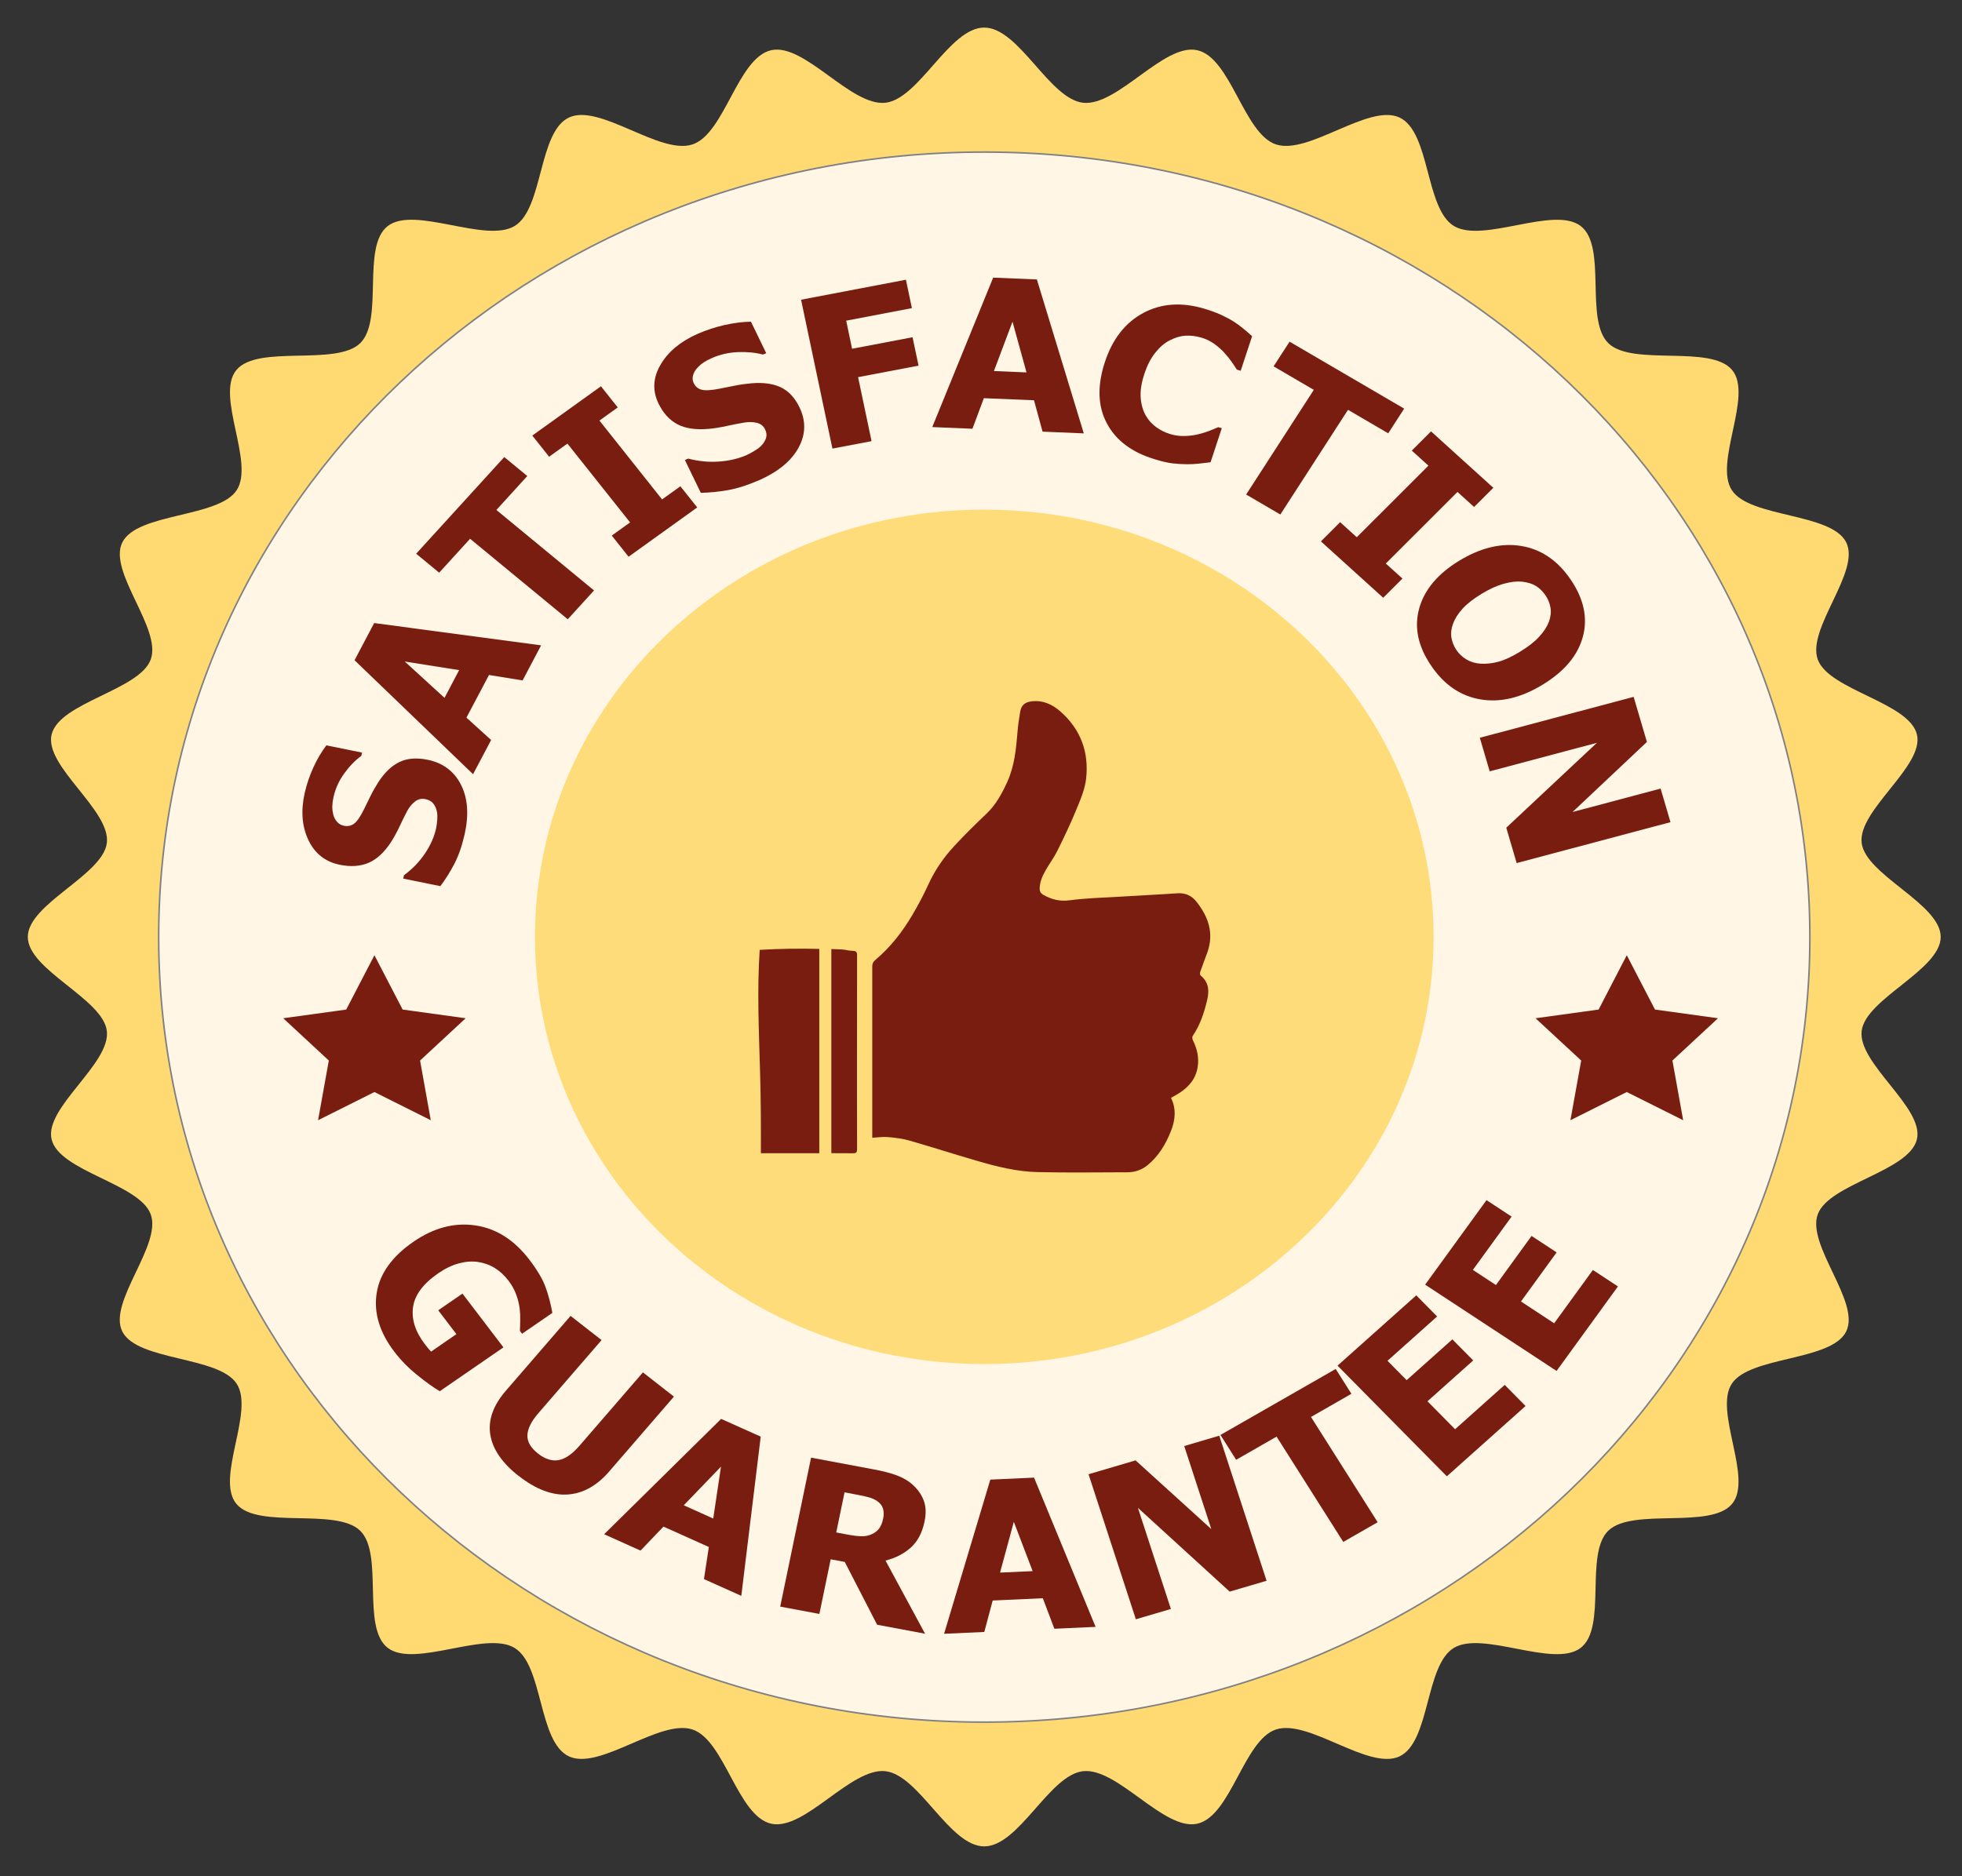 <svg xmlns="http://www.w3.org/2000/svg" fill="none" viewBox="0 0 69 66" height="66" width="69">
<rect x="0" y="0" width="69" height="66" fill="#333333" stroke="none"/>
<g clip-path="url(#clip0_50050_538)">
<path fill="#FFDA73" d="M68.251 32.957C68.251 34.122 65.603 35.134 65.471 36.267C65.335 37.421 67.68 38.965 67.414 40.077C67.144 41.208 64.325 41.636 63.928 42.714C63.526 43.807 65.448 45.811 64.924 46.843C64.397 47.882 61.55 47.7 60.907 48.67C60.262 49.645 61.665 52.007 60.911 52.904C60.156 53.805 57.423 53.026 56.567 53.839C55.713 54.652 56.532 57.252 55.585 57.97C54.642 58.687 52.158 57.352 51.132 57.966C50.111 58.577 50.304 61.285 49.211 61.787C48.126 62.284 46.019 60.456 44.871 60.838C43.737 61.216 43.288 63.897 42.1 64.153C40.931 64.406 39.307 62.177 38.093 62.304C36.904 62.432 35.838 64.949 34.613 64.949C33.389 64.949 32.324 62.432 31.134 62.304C29.922 62.177 28.298 64.406 27.128 64.153C25.939 63.897 25.489 61.216 24.354 60.838C23.207 60.456 21.098 62.284 20.014 61.786C18.92 61.284 19.114 58.577 18.093 57.966C17.069 57.351 14.583 58.687 13.64 57.969C12.694 57.251 13.514 54.652 12.659 53.838C11.804 53.025 9.07 53.805 8.316 52.904C7.562 52.007 8.966 49.645 8.32 48.669C7.678 47.699 4.831 47.881 4.303 46.841C3.78 45.81 5.702 43.805 5.3 42.714C4.903 41.635 2.085 41.209 1.815 40.078C1.549 38.966 3.893 37.422 3.758 36.267C3.625 35.135 0.978 34.123 0.978 32.958C0.978 31.793 3.625 30.781 3.758 29.649C3.893 28.494 1.549 26.952 1.815 25.839C2.085 24.707 4.903 24.281 5.3 23.201C5.702 22.109 3.78 20.105 4.305 19.074C4.832 18.034 7.679 18.217 8.322 17.246C8.966 16.271 7.563 13.909 8.317 13.012C9.072 12.112 11.805 12.891 12.661 12.078C13.515 11.265 12.697 8.665 13.641 7.948C14.586 7.231 17.069 8.566 18.095 7.952C19.115 7.341 18.922 4.633 20.016 4.131C21.1 3.634 23.208 5.462 24.355 5.08C25.49 4.703 25.94 2.022 27.128 1.765C28.298 1.512 29.922 3.742 31.134 3.615C32.323 3.488 33.389 0.97 34.613 0.97C35.837 0.97 36.904 3.488 38.093 3.615C39.306 3.743 40.93 1.512 42.099 1.765C43.288 2.022 43.738 4.703 44.873 5.08C46.02 5.462 48.129 3.634 49.213 4.132C50.306 4.633 50.114 7.341 51.135 7.952C52.161 8.566 54.644 7.232 55.587 7.949C56.534 8.667 55.714 11.266 56.57 12.08C57.424 12.893 60.157 12.113 60.913 13.013C61.666 13.911 60.263 16.273 60.909 17.248C61.551 18.218 64.399 18.036 64.926 19.075C65.449 20.107 63.527 22.111 63.929 23.203C64.326 24.281 67.145 24.708 67.415 25.838C67.681 26.95 65.335 28.494 65.471 29.649C65.604 30.781 68.251 31.793 68.251 32.958L68.251 32.957Z"></path>
<path stroke-miterlimit="10" stroke-width="0.111" stroke="#808184" d="M63.622 32.963C63.622 48.201 50.634 60.551 34.614 60.551C18.593 60.551 5.608 48.201 5.608 32.963C5.608 17.726 18.594 5.377 34.614 5.377C50.633 5.377 63.622 17.728 63.622 32.963Z"></path>
<path fill="#FFF6E5" d="M63.622 32.963C63.622 48.201 50.634 60.551 34.614 60.551C18.593 60.551 5.608 48.201 5.608 32.963C5.608 17.726 18.594 5.377 34.614 5.377C50.633 5.377 63.622 17.728 63.622 32.963Z"></path>
<path fill="#FFDC7A" d="M50.417 32.954C50.417 41.256 43.34 47.983 34.613 47.983C25.886 47.983 18.814 41.257 18.814 32.954C18.814 24.651 25.887 17.927 34.613 17.927C43.339 17.927 50.417 24.654 50.417 32.954Z"></path>
<path fill="#791D11" d="M16.337 29.359C16.247 29.759 16.127 30.102 15.978 30.389C15.829 30.675 15.665 30.936 15.486 31.172L14.181 30.906L14.208 30.787C14.5 30.572 14.745 30.32 14.941 30.029C15.138 29.739 15.268 29.445 15.335 29.149C15.352 29.074 15.366 28.973 15.376 28.847C15.386 28.721 15.382 28.616 15.361 28.534C15.34 28.434 15.299 28.345 15.238 28.266C15.177 28.188 15.085 28.137 14.962 28.111C14.825 28.083 14.701 28.111 14.592 28.197C14.482 28.283 14.393 28.392 14.321 28.527C14.232 28.695 14.143 28.876 14.053 29.069C13.963 29.262 13.866 29.441 13.763 29.603C13.522 29.977 13.256 30.226 12.963 30.351C12.671 30.474 12.334 30.498 11.953 30.42C11.439 30.316 11.069 30.024 10.844 29.546C10.619 29.067 10.576 28.518 10.715 27.898C10.785 27.587 10.888 27.285 11.023 26.99C11.159 26.696 11.31 26.438 11.478 26.219L12.732 26.474L12.707 26.589C12.488 26.748 12.288 26.955 12.104 27.21C11.921 27.465 11.796 27.739 11.73 28.034C11.704 28.149 11.69 28.253 11.687 28.348C11.683 28.443 11.695 28.546 11.722 28.656C11.743 28.746 11.785 28.829 11.849 28.904C11.913 28.979 11.993 29.027 12.089 29.046C12.229 29.075 12.352 29.05 12.455 28.972C12.559 28.895 12.674 28.726 12.801 28.468C12.883 28.302 12.961 28.141 13.037 27.986C13.113 27.832 13.206 27.67 13.316 27.498C13.535 27.164 13.781 26.932 14.053 26.803C14.325 26.674 14.651 26.648 15.033 26.725C15.578 26.836 15.972 27.13 16.212 27.605C16.453 28.081 16.494 28.666 16.338 29.36L16.337 29.359Z"></path>
<path fill="#791D11" d="M16.637 27.234L12.469 23.225L13.159 21.917L19.03 22.701L18.379 23.935L17.197 23.744L16.404 25.244L17.272 26.031L16.637 27.233V27.234ZM16.147 23.573L14.235 23.27L15.633 24.548L16.147 23.573V23.573Z"></path>
<path fill="#791D11" d="M19.966 21.783L16.532 18.952L15.445 20.145L14.636 19.478L17.734 16.078L18.544 16.745L17.457 17.939L20.891 20.77L19.967 21.784L19.966 21.783Z"></path>
<path fill="#791D11" d="M24.52 17.85L22.106 19.584L21.515 18.84L22.159 18.377L19.955 15.604L19.311 16.066L18.72 15.322L21.134 13.588L21.725 14.332L21.081 14.794L23.284 17.568L23.928 17.106L24.52 17.85Z"></path>
<path fill="#791D11" d="M26.681 16.897C26.29 17.068 25.93 17.183 25.6 17.241C25.269 17.299 24.952 17.331 24.646 17.336L24.087 16.183L24.203 16.132C24.559 16.226 24.918 16.261 25.279 16.236C25.641 16.211 25.967 16.135 26.257 16.008C26.331 15.976 26.424 15.926 26.536 15.858C26.648 15.79 26.733 15.724 26.79 15.66C26.861 15.584 26.912 15.499 26.941 15.405C26.971 15.312 26.959 15.211 26.906 15.103C26.847 14.981 26.749 14.904 26.612 14.873C26.475 14.841 26.328 14.838 26.172 14.865C25.977 14.897 25.772 14.938 25.556 14.985C25.34 15.033 25.132 15.067 24.933 15.085C24.474 15.127 24.105 15.073 23.824 14.925C23.545 14.776 23.323 14.534 23.16 14.197C22.939 13.744 22.963 13.287 23.23 12.829C23.498 12.37 23.934 12.008 24.539 11.742C24.842 11.609 25.159 11.506 25.487 11.432C25.816 11.359 26.123 11.32 26.41 11.316L26.947 12.424L26.834 12.473C26.569 12.402 26.275 12.373 25.95 12.386C25.625 12.4 25.32 12.469 25.033 12.597C24.92 12.646 24.824 12.697 24.742 12.752C24.66 12.806 24.581 12.876 24.504 12.963C24.441 13.032 24.397 13.114 24.372 13.208C24.347 13.302 24.355 13.392 24.396 13.476C24.456 13.6 24.55 13.678 24.678 13.71C24.806 13.743 25.017 13.73 25.31 13.672C25.499 13.634 25.681 13.597 25.857 13.563C26.032 13.528 26.225 13.501 26.435 13.482C26.848 13.449 27.19 13.497 27.462 13.626C27.734 13.756 27.952 13.989 28.115 14.325C28.349 14.807 28.338 15.283 28.082 15.751C27.826 16.218 27.359 16.601 26.681 16.9V16.897Z"></path>
<path fill="#791D11" d="M32.07 10.839L29.759 11.28L29.966 12.268L32.093 11.863L32.304 12.862L30.177 13.267L30.651 15.518L29.275 15.78L28.172 10.543L31.86 9.84L32.07 10.839Z"></path>
<path fill="#791D11" d="M32.786 15.023L34.928 9.766L36.465 9.83L38.115 15.245L36.665 15.184L36.364 14.08L34.6 14.007L34.199 15.082L32.786 15.023ZM36.1 13.1L35.608 11.316L34.954 13.052L36.099 13.1H36.1Z"></path>
<path fill="#791D11" d="M40.611 16.155C39.808 15.915 39.245 15.493 38.925 14.89C38.605 14.287 38.583 13.567 38.859 12.729C39.126 11.922 39.575 11.348 40.208 11.009C40.84 10.671 41.558 10.621 42.361 10.861C42.575 10.925 42.763 10.994 42.925 11.067C43.088 11.141 43.241 11.221 43.383 11.309C43.494 11.379 43.612 11.466 43.736 11.568C43.861 11.671 43.96 11.756 44.034 11.827L43.633 13.042L43.497 13.001C43.451 12.927 43.39 12.837 43.317 12.731C43.244 12.625 43.157 12.518 43.056 12.407C42.956 12.297 42.839 12.194 42.706 12.098C42.573 12.001 42.424 11.929 42.261 11.88C42.067 11.822 41.879 11.798 41.698 11.808C41.517 11.818 41.329 11.873 41.136 11.973C40.958 12.063 40.79 12.206 40.633 12.402C40.475 12.598 40.346 12.847 40.247 13.148C40.142 13.465 40.098 13.744 40.116 13.987C40.133 14.229 40.193 14.438 40.293 14.614C40.389 14.783 40.515 14.922 40.668 15.03C40.821 15.139 40.982 15.218 41.152 15.269C41.329 15.322 41.508 15.345 41.688 15.337C41.867 15.329 42.023 15.307 42.156 15.272C42.299 15.237 42.429 15.197 42.544 15.151C42.659 15.105 42.76 15.064 42.846 15.027L42.968 15.063L42.573 16.261C42.461 16.275 42.33 16.291 42.182 16.307C42.035 16.325 41.885 16.332 41.736 16.33C41.552 16.328 41.383 16.318 41.228 16.299C41.073 16.281 40.868 16.233 40.611 16.156V16.155Z"></path>
<path fill="#791D11" d="M43.824 17.397L46.204 13.714L44.79 12.887L45.352 12.019L49.382 14.374L48.821 15.243L47.407 14.416L45.027 18.099L43.825 17.396L43.824 17.397Z"></path>
<path fill="#791D11" d="M48.645 21.028L46.454 19.044L47.13 18.368L47.715 18.898L50.235 16.38L49.65 15.85L50.327 15.175L52.518 17.159L51.841 17.834L51.257 17.305L48.736 19.823L49.321 20.352L48.645 21.027V21.028Z"></path>
<path fill="#791D11" d="M54.253 24.084C53.489 24.55 52.757 24.722 52.057 24.601C51.356 24.48 50.778 24.082 50.323 23.405C49.865 22.726 49.728 22.059 49.911 21.401C50.093 20.744 50.562 20.186 51.315 19.726C52.075 19.263 52.807 19.09 53.508 19.207C54.21 19.325 54.79 19.723 55.247 20.401C55.704 21.078 55.843 21.745 55.666 22.4C55.488 23.057 55.018 23.618 54.253 24.084ZM53.47 22.916C53.751 22.744 53.973 22.571 54.134 22.394C54.294 22.219 54.406 22.045 54.471 21.875C54.535 21.7 54.554 21.535 54.528 21.378C54.502 21.222 54.444 21.079 54.356 20.948C54.263 20.809 54.152 20.699 54.024 20.618C53.896 20.537 53.73 20.484 53.527 20.461C53.341 20.443 53.128 20.467 52.886 20.534C52.644 20.6 52.383 20.72 52.101 20.891C51.811 21.068 51.589 21.242 51.434 21.414C51.279 21.585 51.169 21.757 51.104 21.931C51.038 22.107 51.019 22.274 51.044 22.431C51.072 22.588 51.129 22.732 51.217 22.863C51.306 22.996 51.424 23.106 51.568 23.195C51.713 23.283 51.879 23.333 52.067 23.346C52.269 23.359 52.48 23.336 52.699 23.277C52.918 23.218 53.175 23.098 53.471 22.917L53.47 22.916Z"></path>
<path fill="#791D11" d="M53.338 30.36L52.973 29.116L56.16 26.13L52.39 27.133L52.043 25.952L57.452 24.513L57.919 26.099L55.303 28.564L58.401 27.74L58.748 28.921L53.339 30.36H53.338Z"></path>
<path fill="#791D11" d="M15.467 48.939C15.24 48.806 14.973 48.613 14.665 48.364C14.357 48.114 14.091 47.842 13.866 47.547C13.348 46.868 13.141 46.184 13.246 45.495C13.351 44.807 13.783 44.203 14.54 43.681C15.252 43.19 15.977 42.998 16.715 43.106C17.453 43.213 18.087 43.617 18.622 44.319C18.897 44.681 19.086 45 19.186 45.277C19.286 45.553 19.367 45.855 19.426 46.183L18.36 46.917L18.285 46.818C18.288 46.736 18.291 46.62 18.295 46.468C18.299 46.316 18.293 46.175 18.277 46.044C18.26 45.891 18.221 45.727 18.159 45.553C18.097 45.378 18.006 45.211 17.885 45.053C17.743 44.866 17.583 44.718 17.406 44.608C17.229 44.496 17.031 44.425 16.813 44.392C16.604 44.361 16.38 44.377 16.142 44.44C15.904 44.503 15.661 44.619 15.412 44.79C14.88 45.157 14.585 45.554 14.526 45.981C14.466 46.409 14.605 46.842 14.94 47.282C14.969 47.321 15.005 47.365 15.046 47.416C15.088 47.467 15.126 47.51 15.16 47.546L16.051 46.931L15.412 46.092L16.264 45.505L17.705 47.396L15.466 48.939H15.467Z"></path>
<path fill="#791D11" d="M18.241 51.92C17.658 51.465 17.326 50.98 17.243 50.466C17.161 49.954 17.343 49.439 17.788 48.924L20.066 46.289L21.156 47.14L18.93 49.715C18.683 50.001 18.556 50.259 18.548 50.488C18.541 50.717 18.665 50.931 18.921 51.132C19.172 51.328 19.414 51.404 19.649 51.361C19.883 51.318 20.128 51.148 20.385 50.85L22.611 48.276L23.701 49.128L21.426 51.76C20.987 52.269 20.496 52.539 19.955 52.572C19.414 52.606 18.842 52.388 18.242 51.918L18.241 51.92Z"></path>
<path fill="#791D11" d="M21.246 53.97L25.361 49.912L26.753 50.536L26.07 56.137L24.757 55.547L24.929 54.418L23.333 53.701L22.526 54.545L21.247 53.97H21.246ZM25.083 53.417L25.356 51.591L24.047 52.951L25.083 53.417Z"></path>
<path fill="#791D11" d="M32.535 57.469L30.847 57.153L29.709 54.944L29.214 54.851L28.816 56.773L27.439 56.515L28.524 51.275L30.741 51.691C31.047 51.748 31.31 51.816 31.529 51.895C31.748 51.974 31.943 52.089 32.111 52.24C32.283 52.398 32.408 52.578 32.486 52.784C32.564 52.99 32.574 53.235 32.515 53.519C32.432 53.921 32.269 54.228 32.028 54.442C31.786 54.657 31.491 54.808 31.142 54.896L32.534 57.471L32.535 57.469ZM31.06 53.416C31.087 53.284 31.084 53.166 31.051 53.061C31.018 52.956 30.944 52.866 30.832 52.792C30.753 52.741 30.661 52.7 30.557 52.671C30.453 52.642 30.323 52.612 30.164 52.583L29.701 52.496L29.409 53.907L29.805 53.981C29.997 54.018 30.163 54.037 30.302 54.04C30.441 54.042 30.565 54.017 30.674 53.961C30.776 53.912 30.859 53.846 30.921 53.763C30.983 53.679 31.03 53.563 31.06 53.416Z"></path>
<path fill="#791D11" d="M33.202 57.47L34.828 52.048L36.366 51.978L38.53 57.228L37.08 57.294L36.674 56.221L34.911 56.301L34.616 57.407L33.203 57.471L33.202 57.47ZM36.316 55.267L35.654 53.533L35.17 55.319L36.315 55.267H36.316Z"></path>
<path fill="#791D11" d="M44.544 55.606L43.246 55.988L40.018 53.041L41.178 56.598L39.946 56.961L38.282 51.859L39.936 51.371L42.6 53.789L41.647 50.867L42.879 50.503L44.543 55.605L44.544 55.606Z"></path>
<path fill="#791D11" d="M47.24 54.239L44.895 50.536L43.474 51.35L42.921 50.477L46.974 48.156L47.527 49.029L46.105 49.844L48.45 53.547L47.242 54.239H47.24Z"></path>
<path fill="#791D11" d="M50.884 51.933L47.039 48.039L49.808 45.566L50.541 46.309L48.796 47.868L49.469 48.55L51.077 47.114L51.81 47.856L50.202 49.292L51.173 50.276L52.918 48.716L53.651 49.459L50.883 51.932L50.884 51.933Z"></path>
<path fill="#791D11" d="M54.741 48.225L50.12 45.19L52.278 42.217L53.16 42.796L51.798 44.671L52.609 45.203L53.862 43.476L54.744 44.055L53.49 45.782L54.657 46.549L56.019 44.674L56.9 45.253L54.742 48.225H54.741Z"></path>
<path fill="#791D11" d="M30.676 40.023V39.116C30.676 37.41 30.677 35.702 30.676 33.994C30.675 33.896 30.707 33.831 30.786 33.766C31.324 33.313 31.744 32.767 32.093 32.174C32.298 31.825 32.488 31.464 32.657 31.096C32.882 30.604 33.188 30.162 33.558 29.762C33.915 29.374 34.294 29.002 34.679 28.637C35.024 28.312 35.236 27.917 35.425 27.503C35.681 26.938 35.735 26.338 35.785 25.735C35.803 25.502 35.84 25.269 35.879 25.037C35.916 24.809 36.04 24.698 36.288 24.67C36.679 24.626 37 24.775 37.281 25.017C38.013 25.654 38.297 26.466 38.198 27.38C38.157 27.775 37.982 28.163 37.828 28.539C37.631 29.018 37.405 29.484 37.175 29.949C37.062 30.175 36.905 30.382 36.779 30.604C36.662 30.807 36.567 31.019 36.563 31.258C36.563 31.356 36.598 31.422 36.691 31.476C36.977 31.64 37.262 31.715 37.611 31.67C38.193 31.593 38.785 31.578 39.373 31.543C40.05 31.501 40.73 31.47 41.406 31.423C41.694 31.404 41.909 31.509 42.074 31.715C42.496 32.244 42.695 32.821 42.468 33.481C42.385 33.717 42.292 33.948 42.211 34.184C42.197 34.224 42.199 34.292 42.223 34.314C42.507 34.548 42.533 34.836 42.456 35.167C42.35 35.617 42.212 36.05 41.945 36.441C41.922 36.475 41.931 36.546 41.951 36.59C42.098 36.89 42.173 37.194 42.12 37.533C42.055 37.95 41.812 38.234 41.462 38.457C41.373 38.514 41.278 38.564 41.181 38.618C41.375 39.006 41.331 39.405 41.183 39.779C41.003 40.236 40.752 40.667 40.352 40.992C40.154 41.151 39.917 41.236 39.657 41.237C38.604 41.24 37.552 41.255 36.498 41.231C35.758 41.215 35.041 41.035 34.334 40.827C33.553 40.6 32.778 40.35 31.995 40.125C31.752 40.055 31.495 40.022 31.24 40C31.062 39.982 30.878 40.011 30.676 40.022V40.023Z" clip-rule="evenodd" fill-rule="evenodd"></path>
<path fill="#791D11" d="M28.813 33.38C28.13 33.362 27.402 33.372 26.717 33.413C26.621 34.859 26.691 36.309 26.732 37.758C26.759 38.694 26.762 39.629 26.759 40.567C27.364 40.566 28.136 40.566 28.813 40.566V33.38Z" clip-rule="evenodd" fill-rule="evenodd"></path>
<path fill="#791D11" d="M30.142 33.602C30.142 33.492 30.112 33.453 29.993 33.448C29.773 33.438 29.796 33.408 29.576 33.397C29.465 33.391 29.351 33.387 29.237 33.384V40.565C29.629 40.567 29.742 40.567 29.995 40.568C30.121 40.57 30.142 40.528 30.142 40.42C30.138 39.286 30.139 38.151 30.139 37.017C30.139 35.883 30.139 34.739 30.142 33.601L30.142 33.602Z" clip-rule="evenodd" fill-rule="evenodd"></path>
<path fill="#791D11" d="M13.168 33.602L14.16 35.513L16.376 35.819L14.773 37.306L15.15 39.406L13.168 38.414L11.186 39.406L11.564 37.306L9.96 35.819L12.176 35.513L13.168 33.602Z"></path>
<path fill="#791D11" d="M57.211 33.602L56.22 35.513L54.002 35.819L55.608 37.306L55.229 39.406L57.211 38.414L59.194 39.406L58.816 37.306L60.419 35.819L58.203 35.513L57.211 33.602Z"></path>
</g>
<defs>
<clipPath id="clip0_50050_538">
<rect transform="translate(0.574 0.49)" fill="white" height="64.542" width="67.864"></rect>
</clipPath>
</defs>
</svg>
